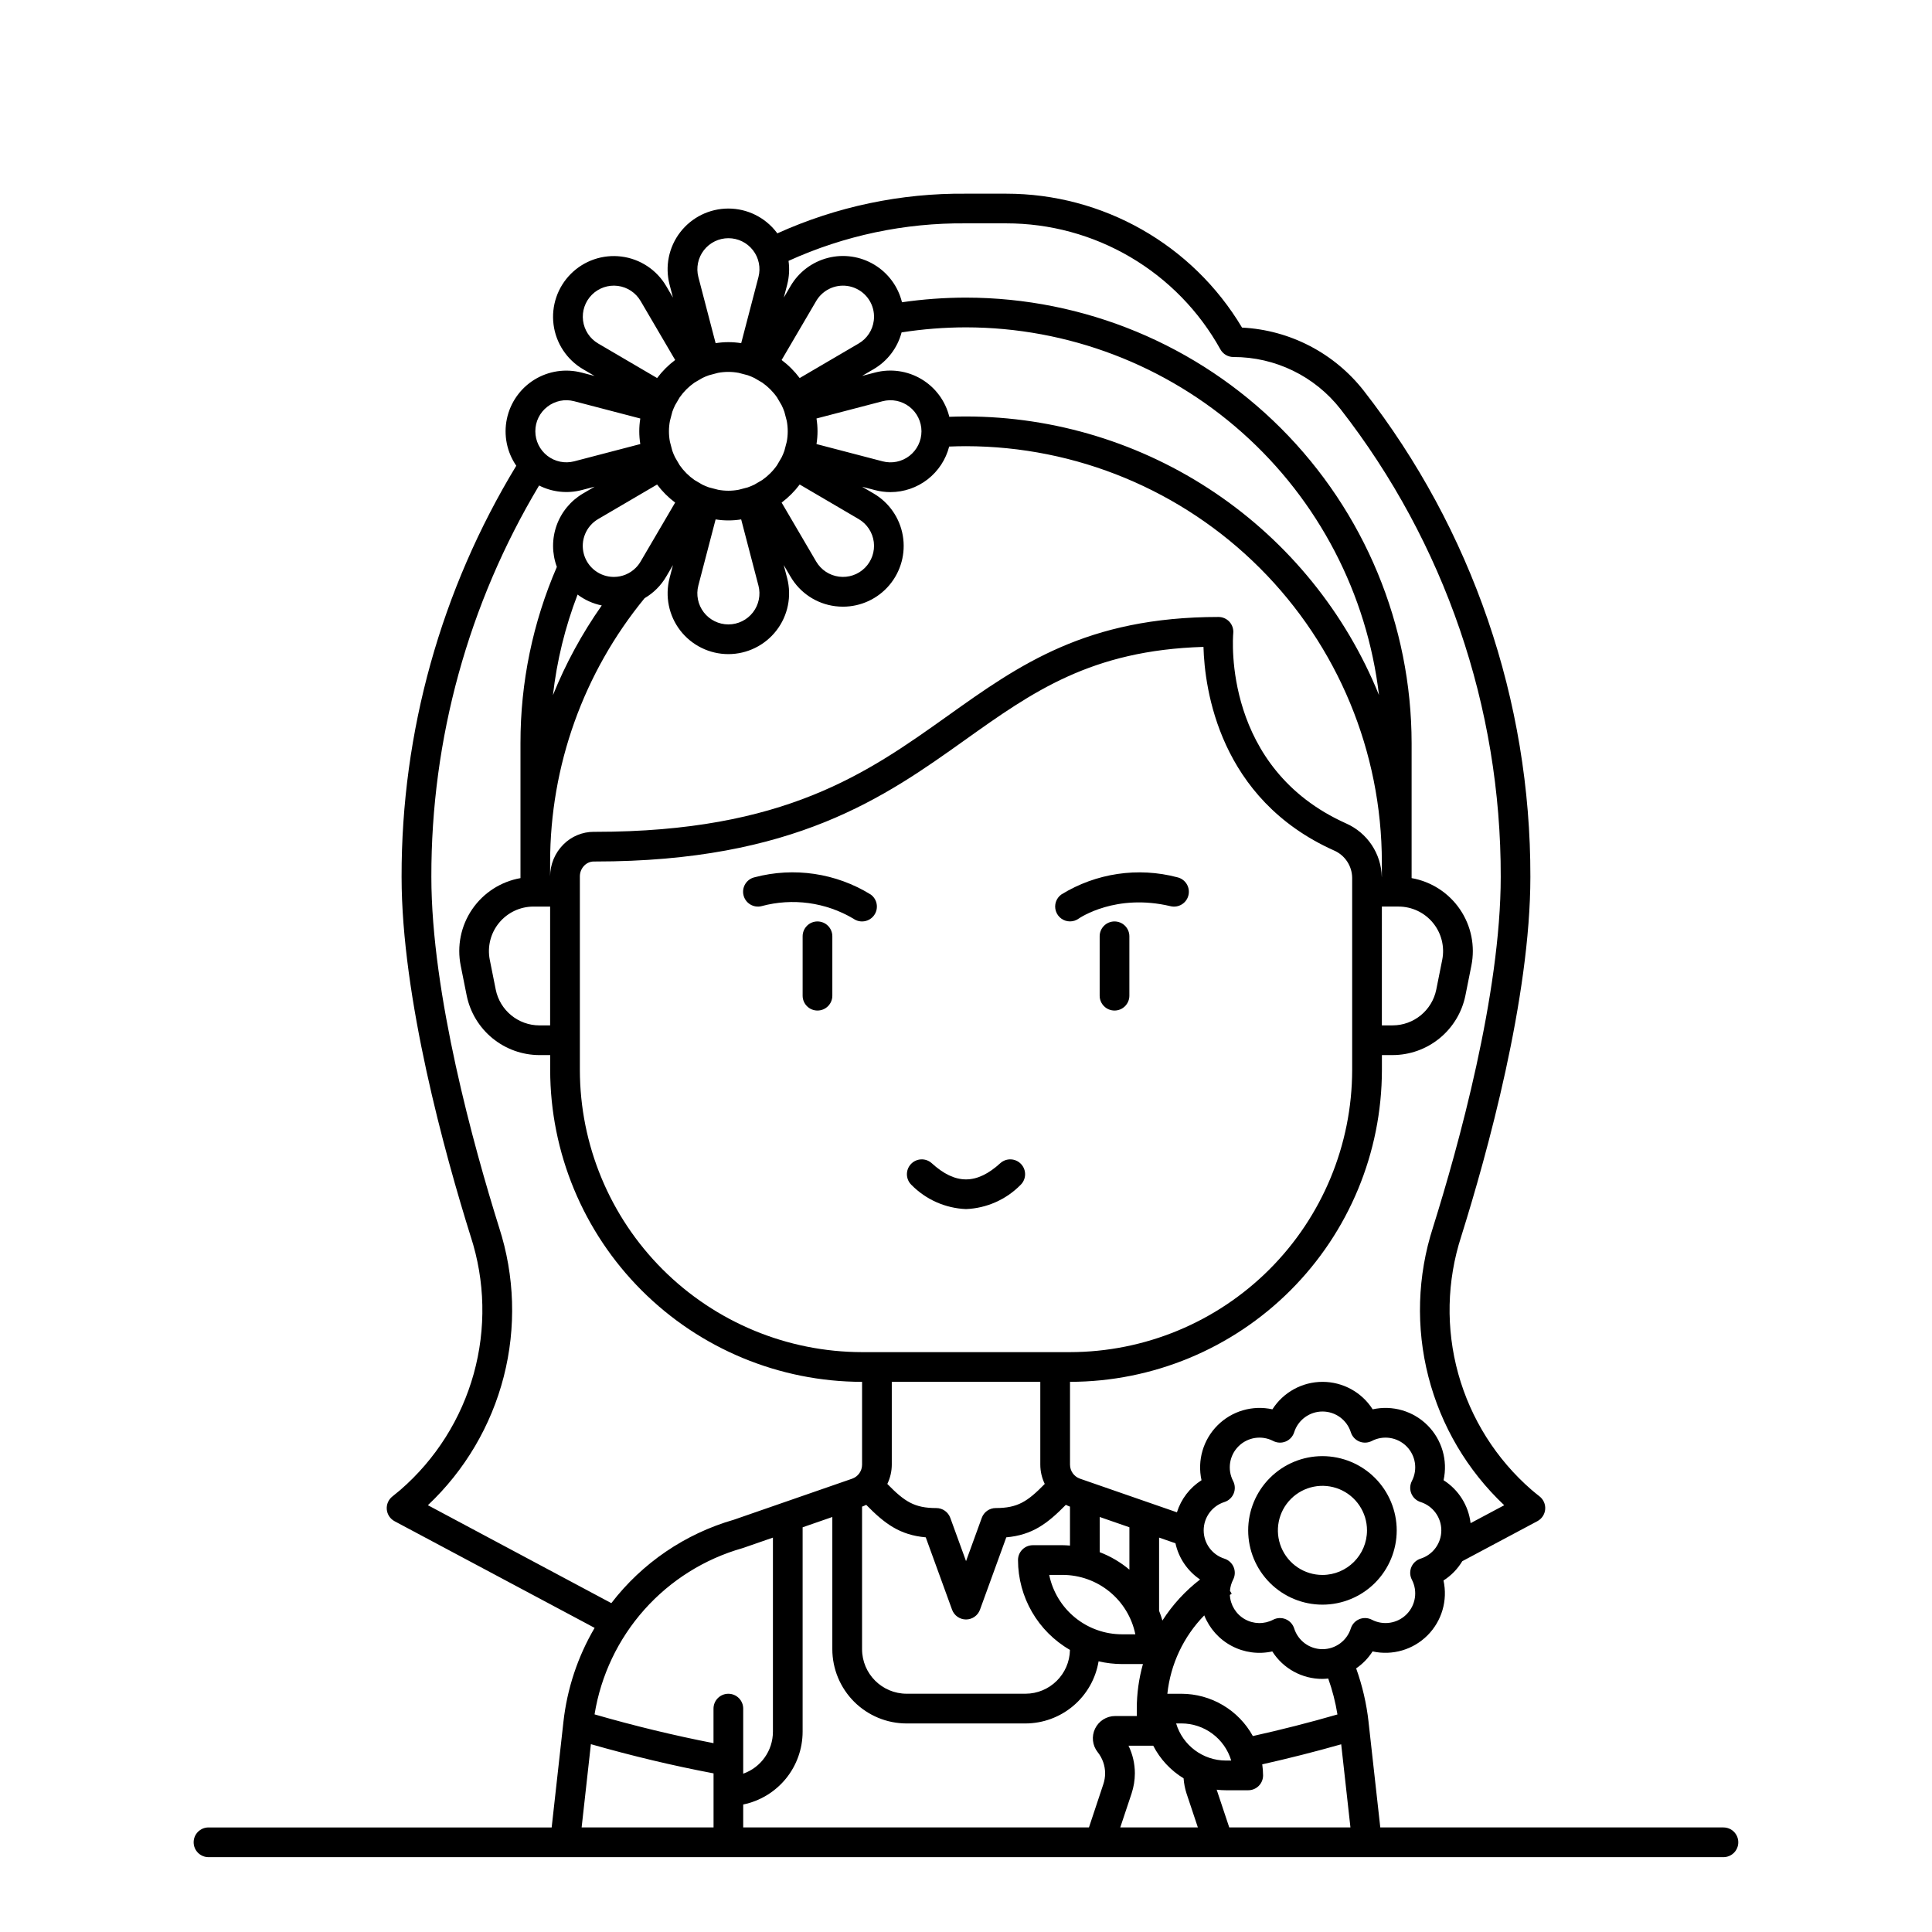 <?xml version="1.0" encoding="UTF-8"?>
<!-- Uploaded to: ICON Repo, www.svgrepo.com, Generator: ICON Repo Mixer Tools -->
<svg fill="#000000" width="800px" height="800px" version="1.1" viewBox="144 144 512 512" xmlns="http://www.w3.org/2000/svg">
 <g>
  <path d="m600.73 628.29h-90.941l-3.113-27.98 0.004-0.004c-0.539-4.832-1.641-9.59-3.285-14.168 1.738-1.191 3.219-2.719 4.352-4.496 5.258 1.16 10.742-0.441 14.547-4.246 3.805-3.805 5.406-9.289 4.246-14.547 2.031-1.297 3.734-3.047 4.981-5.117l19.898-10.605c1.18-0.629 1.961-1.812 2.07-3.148 0.109-1.332-0.465-2.629-1.523-3.445-0.715-0.551-1.395-1.121-2.09-1.703-9.355-8.129-16.109-18.836-19.426-30.777-3.312-11.945-3.039-24.602 0.789-36.391 6.844-21.812 18.324-63.211 18.324-95.277 0.094-46.668-15.445-92.02-44.141-128.82-7.82-10-19.598-16.113-32.273-16.754-13.129-22.012-36.875-35.492-62.508-35.484h-10.645c-17.238-0.172-34.305 3.418-50.012 10.52-0.082-0.109-0.145-0.227-0.227-0.332h-0.004c-3.051-3.945-7.754-6.25-12.738-6.25-4.984 0.004-9.688 2.312-12.738 6.258-3.047 3.945-4.094 9.082-2.836 13.906l0.898 3.438-1.797-3.066-0.004-0.004c-2.523-4.293-6.898-7.18-11.84-7.809-4.945-0.629-9.902 1.062-13.422 4.59-3.523 3.523-5.215 8.48-4.582 13.426 0.633 4.941 3.519 9.312 7.816 11.836l3.062 1.793-3.438-0.898v0.004c-4.258-1.113-8.785-0.43-12.531 1.887-3.742 2.316-6.371 6.066-7.277 10.375-0.902 4.309-0.004 8.801 2.492 12.426-19.945 32.84-30.461 70.539-30.395 108.96 0 32.008 11.477 73.441 18.316 95.293h0.004c3.832 11.789 4.109 24.445 0.797 36.391-3.316 11.945-10.074 22.648-19.438 30.773-0.691 0.586-1.395 1.164-2.113 1.73-1.043 0.82-1.605 2.113-1.488 3.441 0.117 1.324 0.898 2.5 2.07 3.125l50.383 26.859 2.625 1.406c-4.477 7.629-7.293 16.113-8.266 24.898l-3.117 27.988h-90.941c-2.172 0-3.938 1.762-3.938 3.934 0 2.176 1.766 3.938 3.938 3.938h401.47c2.176 0 3.938-1.762 3.938-3.938 0-2.172-1.762-3.934-3.938-3.934zm-102.29-29.941c-7.402 2.141-14.91 4.055-22.422 5.723v-0.004c-1.867-3.391-4.613-6.219-7.945-8.188-3.332-1.973-7.133-3.012-11.004-3.016h-3.707c0.836-7.828 4.281-15.145 9.781-20.773 1.383 3.477 3.953 6.348 7.258 8.098 3.305 1.75 7.125 2.266 10.773 1.457 2.883 4.547 7.902 7.297 13.285 7.281 0.52 0 1.027-0.051 1.539-0.098 1.102 3.094 1.918 6.277 2.441 9.52zm-39.992 20.953 3 8.988h-20.566l3.008-9.02v-0.004c0.562-1.715 0.855-3.508 0.863-5.312-0.004-2.535-0.578-5.039-1.684-7.32h6.551c1.836 3.566 4.617 6.555 8.043 8.641 0.102 1.367 0.363 2.719 0.785 4.027zm-117.49 8.988v-6.078c4.445-0.914 8.434-3.332 11.305-6.844 2.867-3.516 4.434-7.91 4.441-12.445v-54.172l7.871-2.731v35.035c0.008 5.219 2.082 10.219 5.769 13.91 3.691 3.688 8.691 5.766 13.91 5.769h31.488c4.66-0.008 9.164-1.668 12.715-4.684s5.918-7.191 6.68-11.785c2.031 0.477 4.106 0.719 6.191 0.727h5.562c-1.078 3.844-1.629 7.816-1.629 11.809v1.969h-5.746v-0.004c-2.266 0.004-4.328 1.305-5.309 3.344-0.984 2.039-0.715 4.465 0.695 6.234 1.27 1.598 1.965 3.578 1.969 5.617-0.008 0.969-0.164 1.93-0.469 2.848l-3.816 11.48zm-3.938-35.426h0.004c-2.176 0-3.938 1.762-3.938 3.938v9.152c-10.418-2.023-20.973-4.578-31.523-7.625 1.664-10.312 6.238-19.934 13.18-27.738 6.945-7.801 15.973-13.461 26.02-16.312l0.207-0.066 7.863-2.731v51.445c-0.008 5-3.16 9.453-7.875 11.117v-17.242c0-1.047-0.414-2.047-1.152-2.785-0.738-0.738-1.738-1.152-2.781-1.152zm-51.641-208.61h4.41v31.488h-2.836c-5.625-0.012-10.465-3.981-11.578-9.492l-1.574-7.871c-0.695-3.469 0.203-7.066 2.445-9.801 2.242-2.738 5.594-4.324 9.133-4.324zm7.906-16.441c-2.231 2.238-3.484 5.266-3.496 8.426v-3.793c0.012-25.5 8.859-50.211 25.039-69.922 2.363-1.379 4.336-3.348 5.719-5.707l1.793-3.062-0.898 3.438 0.004-0.004c-1.258 4.824-0.211 9.961 2.836 13.906 3.051 3.941 7.754 6.254 12.738 6.254 4.988 0 9.691-2.312 12.738-6.254 3.051-3.945 4.098-9.082 2.84-13.906l-0.898-3.438 1.797 3.066h0.004c2.512 4.316 6.891 7.211 11.848 7.832 0.688 0.086 1.383 0.129 2.078 0.129 4.742-0.012 9.238-2.113 12.285-5.742 3.051-3.633 4.348-8.422 3.539-13.098-0.805-4.672-3.633-8.754-7.723-11.152l-3.062-1.793 3.438 0.898c1.34 0.348 2.715 0.527 4.098 0.527 3.562-0.008 7.019-1.199 9.832-3.383 2.812-2.188 4.82-5.242 5.707-8.691 1.488-0.059 2.977-0.098 4.457-0.098 29.219 0.035 57.23 11.656 77.895 32.316 20.66 20.66 32.281 48.676 32.312 77.895v3.938h-0.02v-0.004c-0.066-3.012-0.988-5.949-2.66-8.457-1.672-2.508-4.027-4.492-6.785-5.711-32.637-14.613-30.043-48.965-29.914-50.414 0.105-1.102-0.262-2.199-1.004-3.019-0.746-0.816-1.801-1.285-2.91-1.285-34.988 0-52.844 12.723-71.746 26.191-21.219 15.117-43.152 30.75-93.445 30.75h-0.355v-0.004c-3.035 0-5.945 1.215-8.078 3.371zm40.98-125c1.816-0.34 3.68-0.34 5.496 0l2.406 0.629c0.602 0.211 1.188 0.457 1.762 0.738l2.082 1.219c1.516 1.062 2.84 2.383 3.902 3.902l1.23 2.102c0.277 0.566 0.523 1.148 0.73 1.746l0.629 2.402c0.34 1.816 0.34 3.684 0 5.5l-0.629 2.402c-0.207 0.598-0.453 1.18-0.73 1.746l-1.23 2.102c-1.062 1.52-2.387 2.84-3.902 3.902l-2.082 1.219c-0.574 0.281-1.16 0.527-1.762 0.738l-2.391 0.629c-1.816 0.344-3.676 0.344-5.492 0l-2.406-0.629v0.004c-0.602-0.211-1.191-0.457-1.762-0.738l-2.082-1.219v-0.004c-1.52-1.062-2.84-2.383-3.902-3.898l-1.23-2.102h-0.004c-0.277-0.566-0.52-1.152-0.73-1.746l-0.633-2.398c-0.344-1.82-0.344-3.684 0-5.5l0.629-2.402-0.004-0.004c0.211-0.594 0.453-1.176 0.73-1.746l1.23-2.102h0.004c1.062-1.516 2.383-2.836 3.902-3.898l2.082-1.219c0.57-0.285 1.16-0.531 1.762-0.738zm48.656-10.723c5.648-0.883 11.359-1.332 17.078-1.34 27.004 0.035 53.062 9.973 73.234 27.934 20.168 17.961 33.055 42.691 36.211 69.516-8.832-21.797-23.965-40.461-43.461-53.613-19.496-13.152-42.469-20.191-65.984-20.219-1.469 0-2.953 0.031-4.422 0.086-1.027-4.18-3.688-7.777-7.387-9.98-3.699-2.203-8.125-2.832-12.293-1.75l-3.43 0.895 3.062-1.793c3.66-2.137 6.32-5.637 7.402-9.734zm127.29 152.16h4.414-0.004c3.539 0 6.891 1.586 9.133 4.32 2.246 2.738 3.144 6.336 2.449 9.805l-1.574 7.871c-1.117 5.516-5.957 9.484-11.582 9.492h-2.836zm-181.14-85.086 4.574-17.516c2.242 0.363 4.531 0.363 6.773 0l4.574 17.531h0.004c0.641 2.465 0.102 5.09-1.457 7.106-1.559 2.016-3.965 3.195-6.512 3.195-2.551-0.004-4.953-1.184-6.512-3.203-1.555-2.019-2.09-4.644-1.445-7.109zm26.855-26.766 15.641 9.168c2.199 1.289 3.672 3.527 3.996 6.055 0.32 2.527-0.547 5.062-2.352 6.863-1.801 1.801-4.336 2.664-6.863 2.336-2.527-0.324-4.762-1.805-6.051-4.004l-9.156-15.625c1.812-1.359 3.426-2.973 4.781-4.785zm4.449-17.492 17.527-4.578c2.469-0.637 5.09-0.098 7.102 1.461 2.016 1.559 3.191 3.961 3.195 6.508 0 2.551-1.18 4.957-3.195 6.516s-4.641 2.094-7.109 1.445l-17.516-4.574c0.363-2.242 0.363-4.527 0-6.773zm15.184-25.93c-0.316 2.531-1.797 4.769-4.004 6.055l-15.633 9.16c-1.359-1.816-2.969-3.426-4.785-4.785l9.168-15.645c0.355-0.605 0.785-1.164 1.285-1.656 2.492-2.484 6.285-3.113 9.441-1.559 3.16 1.551 4.981 4.938 4.531 8.43zm-57.422 43.43c1.359 1.812 2.973 3.426 4.785 4.785l-9.168 15.645c-0.355 0.605-0.789 1.164-1.285 1.656-1.527 1.527-3.59 2.387-5.746 2.398h-0.082c-3.707-0.012-6.953-2.504-7.918-6.086-0.965-3.578 0.586-7.363 3.785-9.238zm-21.07 29.16c1.895 1.43 4.086 2.414 6.41 2.883-5.211 7.402-9.555 15.383-12.941 23.777 1.039-9.125 3.234-18.086 6.531-26.66zm0.605 74.668c0-1.07 0.426-2.098 1.18-2.856 0.664-0.68 1.57-1.062 2.519-1.07 0.113 0.02 0.23 0.02 0.344 0 52.809 0 76.832-17.109 98.023-32.207 17.848-12.715 33.363-23.77 63.195-24.668 0.305 11.055 4.106 40.305 34.602 53.957h0.004c2.887 1.258 4.766 4.094 4.801 7.242v50.914c-0.023 19.828-7.906 38.836-21.926 52.855-14.023 14.02-33.031 21.906-52.859 21.93h-55.102c-19.824-0.023-38.836-7.91-52.855-21.93-14.02-14.02-21.906-33.027-21.926-52.855zm157.84 176.75h-0.004c0.859 3.918 3.195 7.356 6.523 9.598-3.926 3.027-7.301 6.707-9.977 10.875-0.25-0.879-0.547-1.738-0.883-2.578v-19.402zm-83.055-9.707c0.375-0.141 0.742-0.301 1.098-0.48 4.879 4.969 8.855 7.992 15.781 8.613l6.973 19.176c0.566 1.555 2.047 2.59 3.699 2.59 1.656 0 3.133-1.035 3.699-2.59l6.973-19.176c6.918-0.617 10.902-3.644 15.781-8.613 0.359 0.18 0.727 0.34 1.098 0.48v10.316c-0.652-0.047-1.305-0.102-1.969-0.102h-7.871v0.004c-2.172 0-3.934 1.762-3.934 3.934 0.016 9.824 5.258 18.898 13.766 23.812-0.109 6.441-5.356 11.609-11.797 11.613h-31.488c-6.519-0.008-11.801-5.289-11.809-11.809zm49.594 18.09h3.543c4.535 0.004 8.93 1.574 12.441 4.441 3.516 2.867 5.934 6.859 6.844 11.301h-3.539c-4.535-0.004-8.93-1.574-12.445-4.441-3.512-2.867-5.93-6.859-6.844-11.301zm21.254-1.395c-2.348-1.969-5.008-3.535-7.871-4.629v-9.328l7.871 2.731zm-23.613-49.773v21.941c0.004 1.773 0.406 3.523 1.18 5.117-4.594 4.699-7.195 6.394-12.988 6.394-1.656 0-3.133 1.035-3.699 2.59l-4.172 11.477-4.176-11.477v0.004c-0.566-1.555-2.043-2.59-3.699-2.59-5.793 0-8.395-1.695-12.988-6.394 0.773-1.598 1.18-3.344 1.184-5.117v-21.945zm35.996 90.527h1.395c6.09 0.008 11.457 4.008 13.203 9.84h-1.395c-6.09-0.008-11.457-4.004-13.203-9.84zm64.777-43.664c-1.105 0.352-2.004 1.176-2.449 2.246-0.441 1.074-0.391 2.289 0.145 3.32 1.582 3.047 1.008 6.769-1.418 9.195-2.43 2.426-6.148 3-9.195 1.418-1.031-0.535-2.246-0.586-3.32-0.141-1.074 0.445-1.895 1.34-2.246 2.449-1.035 3.273-4.074 5.5-7.508 5.5-3.434 0-6.469-2.227-7.504-5.5-0.352-1.109-1.172-2.004-2.246-2.449-1.074-0.445-2.289-0.395-3.32 0.141-2.375 1.238-5.211 1.184-7.535-0.145-2.32-1.332-3.805-3.75-3.941-6.422 0.168-0.105 0.324-0.215 0.492-0.316l-0.469-0.789h0.004c0.082-1.023 0.367-2.023 0.836-2.941 0.535-1.031 0.586-2.246 0.145-3.32-0.445-1.07-1.344-1.895-2.449-2.246-3.273-1.035-5.496-4.07-5.496-7.504s2.223-6.469 5.496-7.504c1.105-0.352 2.004-1.176 2.449-2.246 0.445-1.074 0.391-2.293-0.145-3.324-1.582-3.047-1.008-6.766 1.422-9.191 2.426-2.426 6.144-3 9.191-1.422 1.031 0.535 2.246 0.59 3.32 0.145 1.074-0.445 1.898-1.34 2.246-2.449 1.035-3.273 4.074-5.5 7.508-5.5s6.473 2.227 7.508 5.5c0.348 1.109 1.172 2.004 2.246 2.449 1.074 0.445 2.289 0.391 3.32-0.145 3.047-1.578 6.766-1.004 9.191 1.422s3.004 6.144 1.422 9.191c-0.535 1.031-0.59 2.25-0.145 3.324 0.445 1.07 1.344 1.895 2.449 2.246 3.273 1.035 5.496 4.07 5.496 7.504s-2.223 6.469-5.496 7.504zm-120.45-353.87h10.648-0.004c11.582-0.008 22.953 3.086 32.934 8.961 9.98 5.871 18.207 14.309 23.824 24.434 0.695 1.25 2.012 2.027 3.445 2.027 11.086-0.02 21.566 5.078 28.395 13.812 27.605 35.41 42.551 79.051 42.453 123.95 0 31.02-11.254 71.539-17.965 92.938-4.129 12.797-4.547 26.504-1.203 39.527 3.344 13.027 10.312 24.836 20.094 34.062l-8.914 4.75c-0.551-4.676-3.184-8.855-7.16-11.379 1.16-5.254-0.438-10.738-4.246-14.547-3.805-3.805-9.289-5.402-14.543-4.242-2.894-4.535-7.906-7.281-13.285-7.281s-10.391 2.746-13.285 7.281c-5.254-1.16-10.738 0.441-14.543 4.246-3.805 3.805-5.406 9.289-4.246 14.543-3.106 1.98-5.414 4.992-6.516 8.504l-25.688-8.914c-1.586-0.551-2.644-2.043-2.644-3.723v-21.941c21.914-0.023 42.922-8.742 58.418-24.238s24.215-36.504 24.238-58.418v-3.938h2.836c4.547-0.008 8.949-1.586 12.469-4.469 3.516-2.883 5.93-6.891 6.828-11.348l1.574-7.871v-0.004c1.047-5.184-0.047-10.57-3.027-14.938-2.981-4.371-7.598-7.352-12.809-8.27v-35.758c-0.035-31.305-12.488-61.316-34.625-83.453-22.137-22.137-52.148-34.59-83.453-34.625-5.684 0.004-11.359 0.418-16.98 1.23-1.023-4.172-3.672-7.762-7.359-9.969-3.684-2.211-8.098-2.856-12.258-1.793-4.164 1.062-7.731 3.742-9.902 7.449l-1.793 3.062 0.898-3.438-0.004 0.004c0.527-2.051 0.648-4.188 0.352-6.285 14.766-6.715 30.824-10.109 47.047-9.941zm-62.977 3.934c2.547 0 4.953 1.18 6.512 3.195s2.094 4.644 1.449 7.109l-4.574 17.516c-2.246-0.363-4.531-0.363-6.777 0l-4.574-17.531c-0.637-2.465-0.098-5.086 1.457-7.098 1.559-2.012 3.961-3.191 6.508-3.191zm-36.18 14.988c1.801-1.805 4.336-2.672 6.863-2.348 2.527 0.324 4.762 1.805 6.047 4.004l9.16 15.633c-1.816 1.359-3.426 2.969-4.785 4.785l-15.641-9.168c-2.195-1.293-3.664-3.523-3.988-6.051-0.32-2.523 0.547-5.055 2.344-6.856zm-11.801 29.672c2.016-1.566 4.644-2.106 7.113-1.453l17.516 4.574c-0.363 2.246-0.363 4.531 0 6.773l-17.527 4.578c-2.465 0.637-5.086 0.094-7.098-1.461-2.012-1.559-3.188-3.957-3.191-6.504-0.012-2.547 1.168-4.957 3.188-6.508zm-31.66 291.11c9.785-9.219 16.754-21.031 20.098-34.055 3.344-13.027 2.918-26.734-1.219-39.527-6.707-21.422-17.961-61.984-17.961-92.941-0.07-36.523 9.801-72.375 28.551-103.71 3.492 1.766 7.508 2.199 11.293 1.211l3.43-0.895-3.062 1.793c-3.262 1.91-5.746 4.906-7.019 8.469-1.27 3.559-1.246 7.453 0.066 10.996-6.383 14.746-9.664 30.648-9.641 46.715v35.758c-5.207 0.918-9.824 3.898-12.809 8.27-2.981 4.367-4.07 9.754-3.027 14.938l1.574 7.871v0.004c0.902 4.457 3.316 8.465 6.832 11.348 3.516 2.879 7.918 4.461 12.465 4.469h2.836v3.938c0.027 21.914 8.742 42.922 24.238 58.418s36.504 24.215 58.418 24.238v21.941c0.004 1.672-1.047 3.164-2.625 3.723-9.766 3.383-29.742 10.316-31.332 10.867h0.004c-12.918 3.711-24.305 11.461-32.496 22.113zm43.195 63.328c10.883 3.106 21.773 5.707 32.508 7.738v14.316h-34.961zm169.17 22.055-3.328-9.988-0.004-0.004c0.816 0.098 1.637 0.148 2.461 0.148h5.902c1.047 0 2.047-0.414 2.785-1.152 0.738-0.738 1.152-1.738 1.152-2.781-0.008-0.98-0.082-1.961-0.223-2.934 7.008-1.574 14.008-3.344 20.926-5.312l2.449 22.023z"/>
  <path d="m427.56 388.18c0.809 0 1.594-0.246 2.258-0.711 0.395-0.277 9.922-6.758 24.371-3.32 1.016 0.25 2.094 0.082 2.988-0.465 0.895-0.543 1.535-1.426 1.777-2.445 0.242-1.02 0.07-2.094-0.484-2.988-0.551-0.891-1.438-1.523-2.457-1.758-10.445-2.762-21.562-1.113-30.754 4.559-1.383 1-1.969 2.777-1.441 4.402 0.523 1.625 2.035 2.727 3.742 2.727z"/>
  <path d="m345.8 384.14c8.238-2.227 17.027-1.031 24.367 3.324 1.773 1.258 4.231 0.844 5.492-0.93 1.258-1.773 0.84-4.231-0.93-5.488-9.191-5.676-20.312-7.324-30.754-4.559-1.02 0.234-1.906 0.867-2.461 1.758-0.551 0.895-0.727 1.969-0.48 2.988 0.242 1.02 0.883 1.902 1.777 2.445 0.895 0.547 1.973 0.715 2.988 0.465z"/>
  <path d="m439.36 388.19c-2.176 0-3.938 1.762-3.938 3.934v15.746c0 2.172 1.762 3.934 3.938 3.934 2.172 0 3.934-1.762 3.934-3.934v-15.746c0-1.043-0.414-2.043-1.152-2.781s-1.738-1.152-2.781-1.152z"/>
  <path d="m360.64 388.19c-2.172 0-3.934 1.762-3.934 3.934v15.746c0 2.172 1.762 3.934 3.934 3.934 2.176 0 3.938-1.762 3.938-3.934v-15.746c0-1.043-0.414-2.043-1.152-2.781s-1.738-1.152-2.785-1.152z"/>
  <path d="m400 464.42c5.461-0.219 10.637-2.516 14.469-6.414 1.527-1.484 1.598-3.914 0.16-5.484-1.438-1.57-3.863-1.711-5.477-0.32-6.328 5.801-11.969 5.801-18.301 0-1.613-1.391-4.039-1.25-5.477 0.32-1.438 1.57-1.367 4 0.164 5.484 3.828 3.898 9 6.191 14.461 6.414z"/>
  <path d="m494.46 529.89c-5.219 0-10.223 2.074-13.914 5.766-3.691 3.688-5.766 8.695-5.766 13.914s2.074 10.227 5.766 13.918c3.691 3.688 8.695 5.762 13.914 5.762 5.223 0 10.227-2.074 13.918-5.762 3.691-3.691 5.766-8.699 5.766-13.918-0.008-5.219-2.082-10.219-5.773-13.91-3.688-3.688-8.691-5.762-13.91-5.769zm0 31.488c-4.773 0-9.078-2.875-10.906-7.289-1.828-4.414-0.82-9.492 2.559-12.867 3.379-3.379 8.457-4.387 12.867-2.562 4.414 1.828 7.289 6.137 7.289 10.91-0.008 6.519-5.289 11.801-11.809 11.809z"/>
 </g>
</svg>